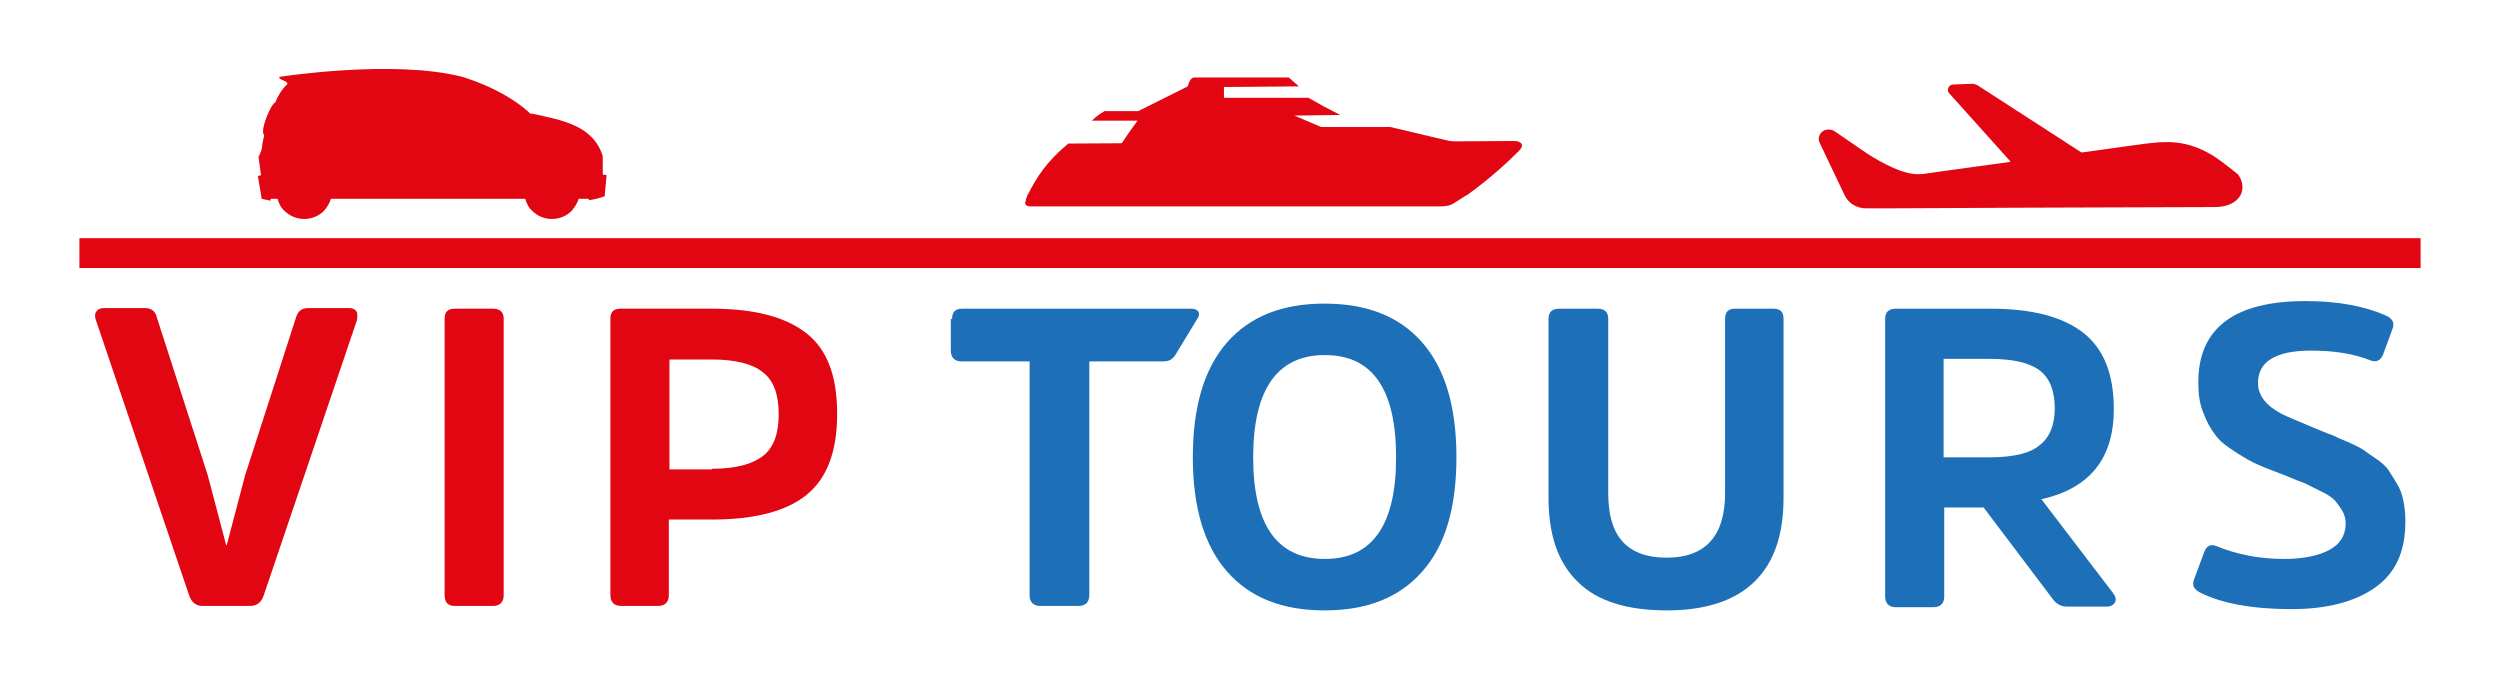 <?xml version="1.0" encoding="utf-8"?>
<!-- Generator: Adobe Illustrator 23.0.4, SVG Export Plug-In . SVG Version: 6.00 Build 0)  -->
<svg version="1.1" id="Layer_1" xmlns="http://www.w3.org/2000/svg" xmlns:xlink="http://www.w3.org/1999/xlink" x="0px" y="0px"
	 viewBox="0 0 393.6 107" style="enable-background:new 0 0 393.6 107;" xml:space="preserve">
<style type="text/css">
	.st0{fill:#E20613;}
	.st1{fill:#1D70B7;}
	.st2{fill-rule:evenodd;clip-rule:evenodd;fill:#E20613;}
</style>
<title>landstar_white</title>
<g>
	<path class="st0" d="M31.9,95.4c-1,0-1.7-0.5-2.1-1.6L15.1,50.4c-0.2-0.6-0.2-1,0.1-1.4c0.2-0.3,0.6-0.5,1.2-0.5h6.4
		c1,0,1.7,0.5,1.9,1.5l8,24.8l2.9,11h0.1l2.9-11l8-24.8c0.3-1,0.9-1.5,1.9-1.5H55c0.5,0,0.9,0.2,1.1,0.5c0.2,0.3,0.2,0.8,0.1,1.4
		L41.5,93.8c-0.4,1.1-1.1,1.6-2.1,1.6H31.9z"/>
	<path class="st0" d="M70,50.2c0-1.1,0.5-1.6,1.6-1.6h6c1.1,0,1.7,0.5,1.7,1.6v43.5c0,1.1-0.6,1.7-1.7,1.7h-6
		c-1.1,0-1.6-0.6-1.6-1.7V50.2z"/>
	<path class="st0" d="M97.8,95.4c-1.1,0-1.7-0.6-1.7-1.7V50.2c0-1.1,0.5-1.6,1.6-1.6h14.4c6.7,0,11.6,1.3,14.9,3.9
		c3.3,2.6,4.8,6.8,4.8,12.7s-1.6,10.1-4.8,12.7s-8.2,3.9-14.9,3.9h-6.8v11.9c0,1.1-0.6,1.7-1.7,1.7H97.8z M112.1,73.8
		c3.7,0,6.3-0.7,8-2s2.5-3.5,2.5-6.6s-0.8-5.3-2.5-6.6c-1.6-1.3-4.3-2-8-2h-6.7v17.3h6.7V73.8z"/>
</g>
<g>
	<path class="st1" d="M149.9,50.2c0-1.1,0.5-1.6,1.6-1.6h36.1c1.1,0,1.5,0.8,0.9,1.6l-3.4,5.6c-0.5,0.8-1,1.1-2.1,1.1h-11.5v36.8
		c0,1.1-0.6,1.7-1.7,1.7h-6c-1.1,0-1.7-0.6-1.7-1.7V56.9h-10.7c-1.1,0-1.7-0.6-1.7-1.7v-5H149.9z"/>
	<path class="st1" d="M223.9,53.9c3.6,4.1,5.4,10.1,5.4,18.1s-1.8,14-5.4,18c-3.6,4.1-8.7,6.1-15.4,6.1c-6.6,0-11.7-2-15.3-6.1
		s-5.4-10.1-5.4-18c0-8,1.8-14,5.4-18.1s8.7-6.1,15.3-6.1C215.2,47.8,220.3,49.8,223.9,53.9z M219.8,72c0-10.7-3.7-16.1-11.2-16.1
		s-11.3,5.4-11.3,16.1s3.8,16,11.3,16S219.8,82.6,219.8,72z"/>
	<path class="st1" d="M248.4,91.6c-3.1-3-4.6-7.4-4.6-13.2V50.2c0-1.1,0.6-1.6,1.7-1.6h6c1.1,0,1.7,0.5,1.7,1.6v27.4
		c0,3.4,0.7,5.9,2.2,7.6c1.5,1.7,3.8,2.6,7,2.6c6.1,0,9.2-3.4,9.2-10.2V50.2c0-1.1,0.5-1.6,1.6-1.6h6c1.1,0,1.6,0.5,1.6,1.6v28.2
		c0,5.8-1.5,10.2-4.6,13.2s-7.7,4.5-13.8,4.5S251.5,94.7,248.4,91.6z"/>
	<path class="st1" d="M313.4,48.6c6.6,0,11.4,1.3,14.6,3.8s4.8,6.5,4.8,12c0,7.8-3.8,12.5-11.4,14.2l11.3,14.8
		c0.4,0.5,0.5,1,0.3,1.4s-0.6,0.7-1.3,0.7h-6.3c-0.9,0-1.7-0.4-2.3-1.3l-10.8-14.3h-6.2v14c0,1.1-0.6,1.7-1.7,1.7h-5.9
		c-1.1,0-1.7-0.6-1.7-1.7V50.2c0-1.1,0.6-1.6,1.7-1.6C298.5,48.6,313.4,48.6,313.4,48.6z M313.2,72c3.7,0,6.4-0.6,7.9-1.9
		c1.6-1.2,2.4-3.2,2.4-5.8c0-2.8-0.8-4.8-2.4-6s-4.2-1.8-7.9-1.8H306V72H313.2z"/>
	<path class="st1" d="M373.8,92.6c-3.2,2.2-7.6,3.3-13,3.3c-6.2,0-11-0.9-14.4-2.6c-1-0.5-1.3-1.2-1-2L347,87c0.4-1.1,1-1.4,2-1
		c3.2,1.3,6.7,2,10.6,2c3,0,5.4-0.5,7.1-1.4s2.6-2.3,2.6-4.2c0-0.8-0.2-1.4-0.6-2.1c-0.4-0.6-0.8-1.2-1.2-1.6
		c-0.4-0.4-1.1-0.9-2.2-1.4c-1-0.5-1.8-0.9-2.4-1.2c-0.6-0.2-1.6-0.6-3-1.2c-1.8-0.7-3.2-1.2-4.3-1.7c-1-0.4-2.2-1.1-3.6-2
		s-2.5-1.7-3.2-2.7c-0.7-0.9-1.4-2.1-1.9-3.5c-0.6-1.4-0.8-3-0.8-4.8c0-8.5,5.6-12.8,16.9-12.8c5.1,0,9.3,0.8,12.7,2.3
		c1,0.5,1.3,1.1,1,2l-1.5,4.1c-0.4,1-1.1,1.3-2.1,0.9c-2.5-1-5.6-1.5-9.2-1.5c-5.6,0-8.4,1.7-8.4,5.1c0,2,1.3,3.6,3.8,4.9
		c0.8,0.4,2.5,1.1,5.1,2.2c1.5,0.6,2.4,1,2.8,1.1c0.4,0.2,1.2,0.6,2.5,1.1c1.3,0.6,2.1,1,2.5,1.3s1.1,0.8,2,1.4s1.6,1.3,1.9,1.8
		c0.4,0.6,0.8,1.3,1.3,2.1c0.5,0.8,0.8,1.7,1,2.7s0.3,2,0.3,3.2C378.7,87.1,377,90.4,373.8,92.6z"/>
</g>
<g>
	<path class="st0" d="M353,28.9c-0.1-0.5-0.3-0.9-0.6-1.4c0,0-2.4-2-4-3c-4.1-2.5-7.3-2.4-11.9-1.7c-1.7,0.2-6.4,0.9-8.7,1.2
		c0,0,0,0-0.1,0l-16.4-10.6c-0.2-0.1-0.5-0.2-0.8-0.2l-3,0.1c-0.7,0-1.1,0.9-0.6,1.4l9.6,10.7c0,0,0,0.1-0.1,0.1
		c-7.4,1-13.7,1.9-13.7,1.9c-0.1,0-0.1,0-0.2,0c-2.6,0.3-6.3-1.8-8.5-3.2l-5.1-3.5c-0.3-0.2-0.6-0.3-0.9-0.3c-1.2-0.1-2,1.1-1.5,2.1
		l3.9,8.2c0.6,1.3,1.9,2.1,3.4,2.1h3.7l21.2-0.1l30-0.1C351.6,32.6,353.4,31,353,28.9z"/>
</g>
<path class="st2" d="M40.7,24.7c0,0,0.6-1,0.6-2c0,0,0.1-0.6,0.3-1.4l0,0c-0.8-0.7,1.2-5.2,1.7-5.1l0,0c0.5-1.2,1.1-2.2,1.9-2.9
	c0.3-0.6-1.5-0.7-1.2-1.2c0,0,17.9-2.8,28.8,0c6.4,2,9.8,4.9,10.7,5.8h0.3c4.6,1,9.6,1.8,11.1,6.7v2.9c0.2,0,0.5,0,0.6,0.1l-0.3,3.3
	l-0.6,0.2c0,0-1.3,0.4-1.9,0.4c0,0,0-0.1,0-0.2c-0.1,0-0.1,0-0.2,0h-1.4c-0.2,0.7-0.6,1.3-1.1,1.9c-1.7,1.7-4.5,1.7-6.2,0
	c-0.6-0.5-0.9-1.2-1.1-1.9H52.1c-0.2,0.7-0.6,1.3-1.1,1.9c-1.7,1.7-4.5,1.7-6.2,0c-0.6-0.5-0.9-1.2-1.1-1.9h-1.1c0,0.2,0,0.3,0,0.3
	l-1.4-0.3c0,0-0.3-1.8-0.6-3.6c0.1,0,0.3-0.1,0.5-0.1C40.9,26.3,40.8,25.3,40.7,24.7z"/>
<g>
	<path class="st0" d="M176.5,22.7l53.4-0.1l-11-2.6H208l-4.2-1.8l7.2-0.1l-2.5-1.3l-2.5-1.4h-13.3v-1.7l11.8-0.1l-1.6-1.4
		c0,0-14.2,0-14.9,0s-1,1.4-1,1.4l-7.8,3.9h-5.3c-0.7,0.4-1.4,0.9-2,1.5h7.2C177.9,20.6,176.5,22.7,176.5,22.7z"/>
	<path class="st0" d="M162.3,32.5c0.7,0,62.9,0,64.4,0s2.1-0.4,2.5-0.7c0.6-0.4,1.3-0.8,1.9-1.2h-69.3c-0.1,0.4-0.3,0.7-0.3,1
		C161.2,32.2,161.6,32.5,162.3,32.5z"/>
	<path class="st0" d="M168.2,22.6c-3.4,2.8-5,5.3-6.4,8.1H231c4-2.9,6.7-5.5,8.2-7c0.8-0.8,0.4-1.5-0.8-1.5S168.2,22.6,168.2,22.6z"
		/>
</g>
<rect x="12.5" y="37.5" class="st0" width="368.6" height="4.7"/>
</svg>
